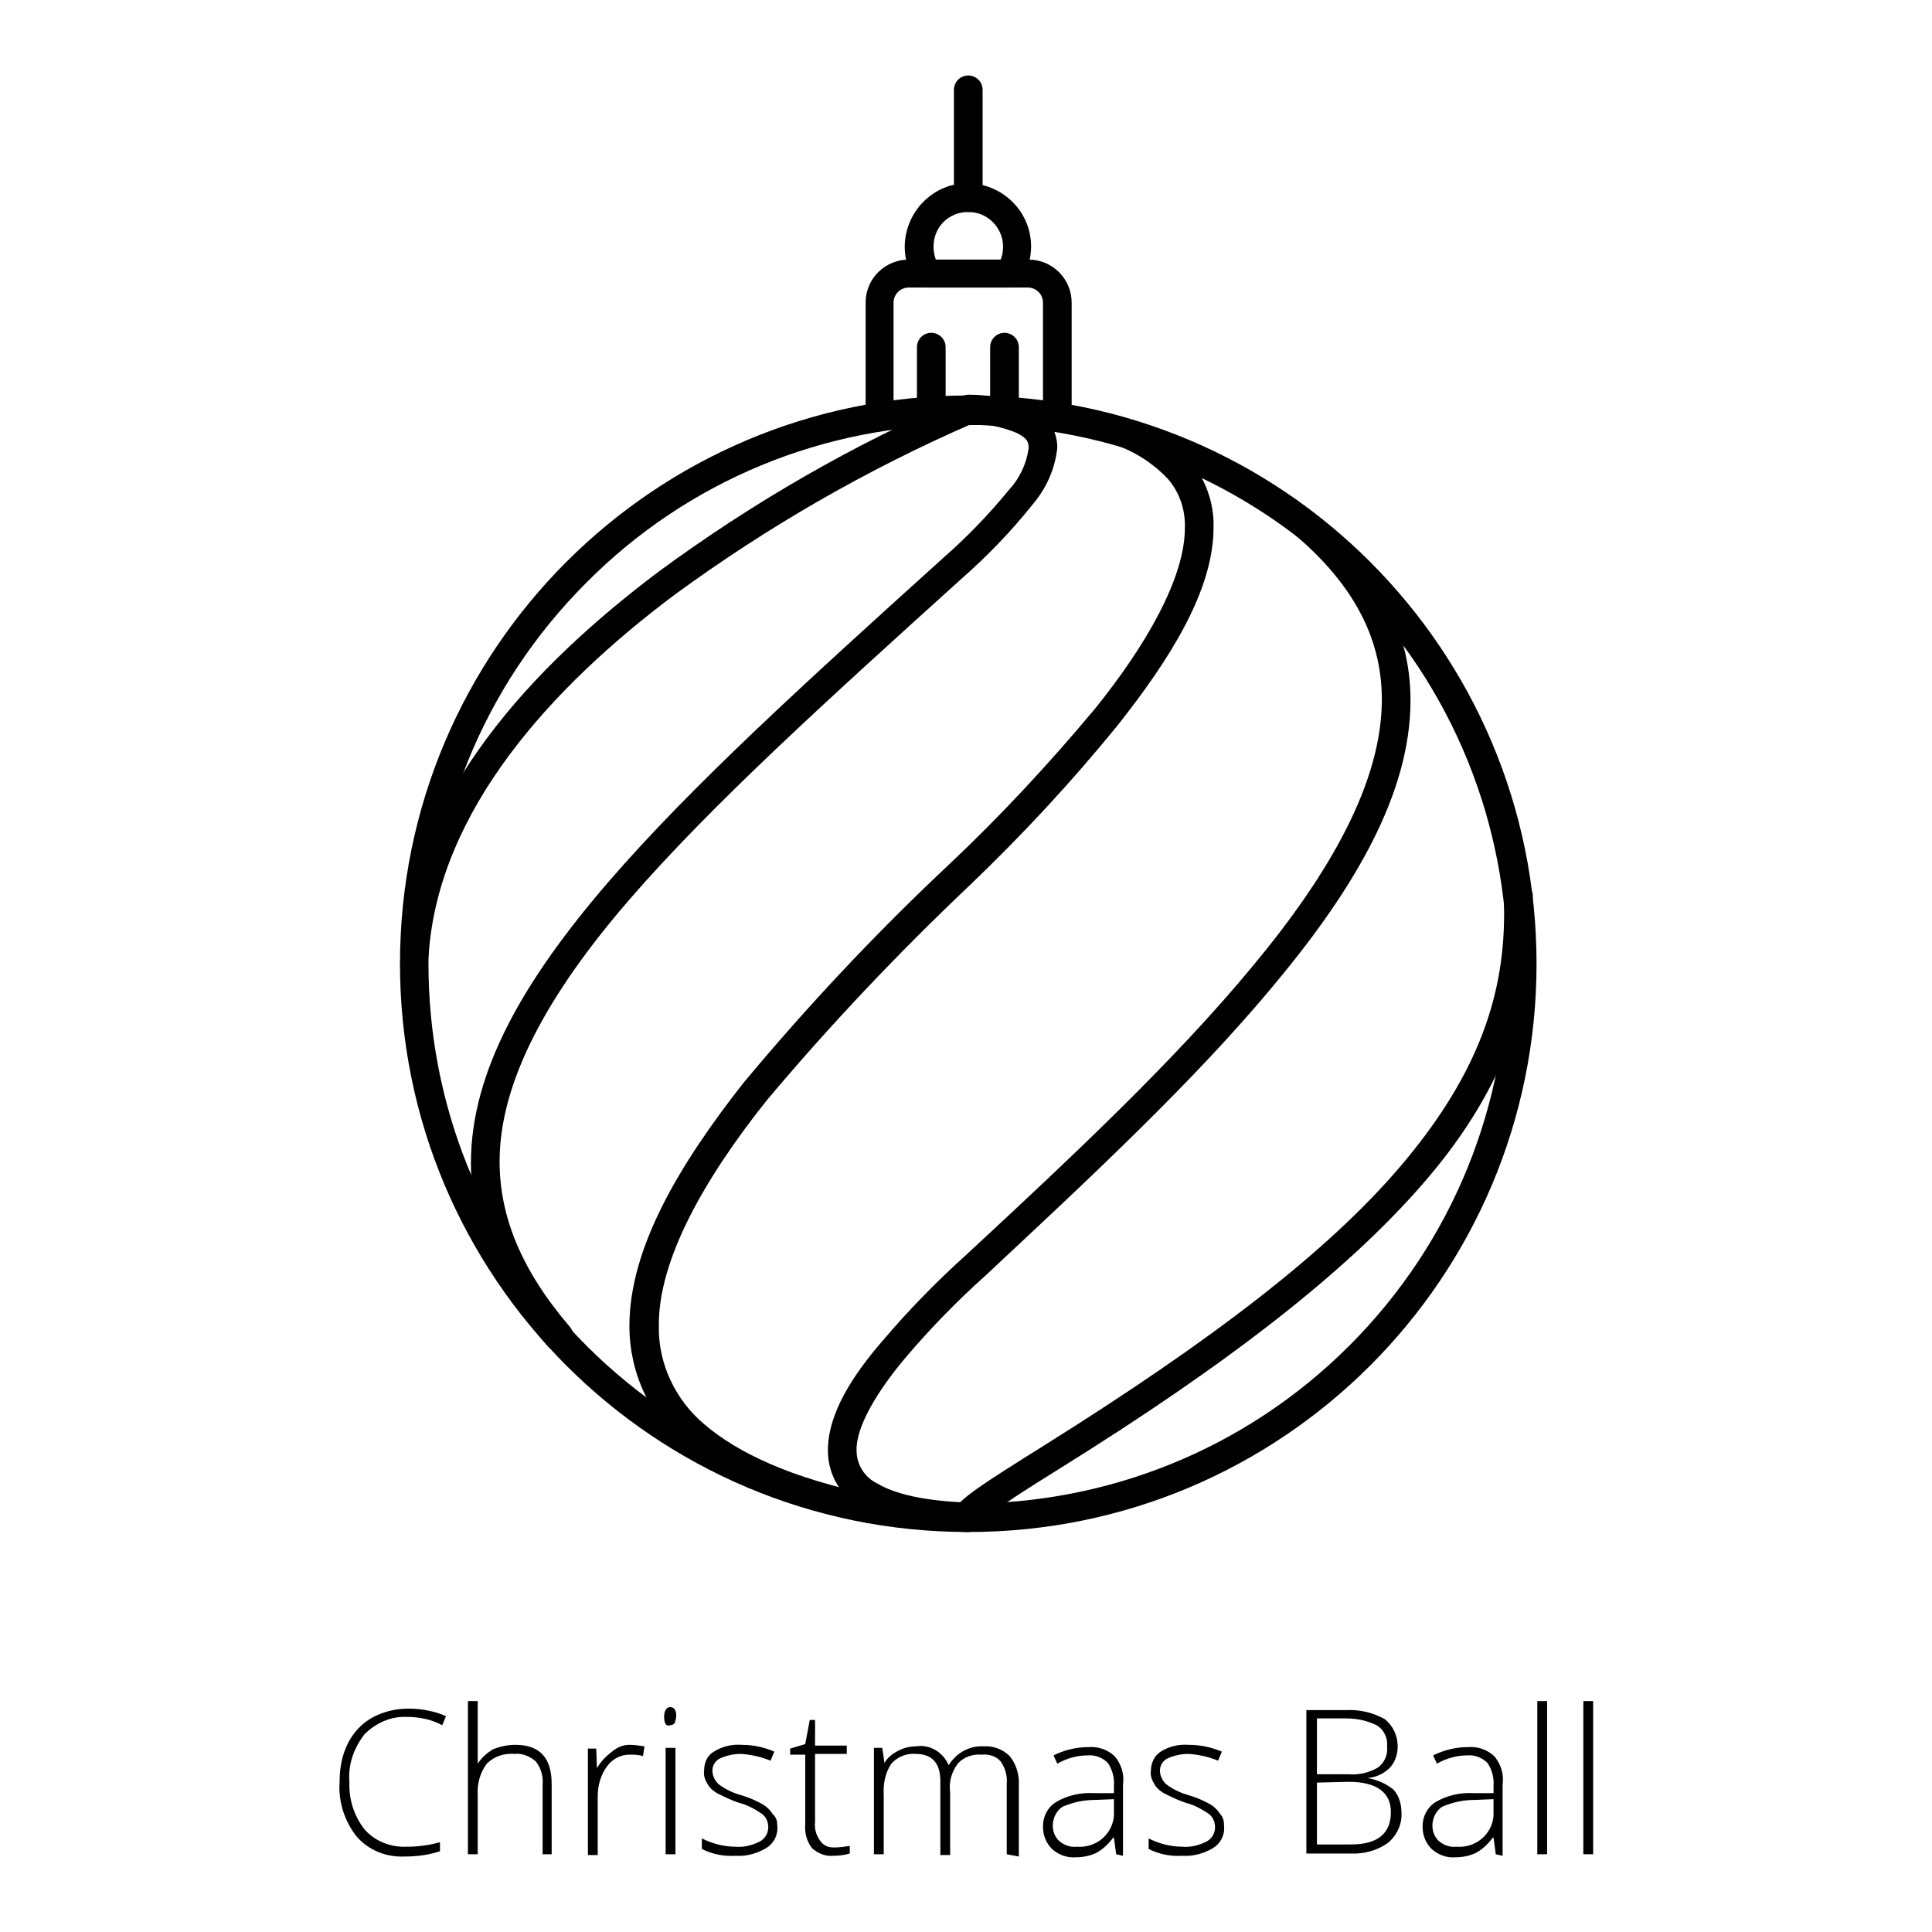 <?xml version="1.0" encoding="utf-8"?>
<!-- Svg Vector Icons : http://www.onlinewebfonts.com/icon -->
<!DOCTYPE svg PUBLIC "-//W3C//DTD SVG 1.1//EN" "http://www.w3.org/Graphics/SVG/1.1/DTD/svg11.dtd">
<svg version="1.1" xmlns="http://www.w3.org/2000/svg" xmlns:xlink="http://www.w3.org/1999/xlink" x="0px" y="0px" viewBox="0 0 256 256" enable-background="new 0 0 256 256" xml:space="preserve">
<g> <path fill="#000000" d="M53.9,227.5c-2.1-0.1-4.1,0.8-5.6,2.3c-1.4,1.8-2.2,4-2,6.3c-0.1,2.3,0.6,4.5,2,6.3 c1.4,1.6,3.5,2.4,5.6,2.3c1.5,0,3-0.2,4.4-0.6v1.2c-1.5,0.5-3.1,0.7-4.7,0.7c-2.4,0.1-4.7-0.8-6.3-2.6c-1.6-2-2.5-4.6-2.3-7.3 c0-1.8,0.3-3.5,1.1-5.1c0.7-1.4,1.8-2.6,3.2-3.4c1.5-0.8,3.1-1.2,4.8-1.2c1.7,0,3.4,0.3,5,1l-0.5,1.2 C57.1,227.8,55.5,227.5,53.9,227.5z M71.9,245.7v-9.2c0.1-1.1-0.2-2.2-0.9-3.1c-0.8-0.7-1.8-1.1-2.8-1c-1.4-0.1-2.7,0.3-3.7,1.3 c-0.9,1.2-1.3,2.7-1.2,4.2v7.8h-1.3v-20.3h1.3v8.3c0.5-0.8,1.2-1.4,2-1.9c1-0.4,2-0.6,3-0.6c3.2,0,4.8,1.7,4.8,5.2v9.3H71.9z  M83.4,231.2c0.7,0,1.3,0.1,2,0.2l-0.2,1.3c-0.6-0.2-1.2-0.2-1.8-0.2c-1.2,0-2.3,0.6-3,1.6c-0.8,1.1-1.2,2.5-1.2,3.9v7.8h-1.3 v-14.1H79l0.1,2.6c0.5-0.9,1.2-1.6,2-2.2C81.8,231.5,82.6,231.2,83.4,231.2L83.4,231.2z M88,227.5c0-0.8,0.3-1.3,0.8-1.3 c0.2,0,0.5,0.1,0.6,0.3c0.2,0.3,0.2,0.6,0.2,0.9c0,0.3-0.1,0.6-0.2,0.9c-0.1,0.2-0.4,0.3-0.6,0.3C88.3,228.8,88,228.4,88,227.5z  M89.5,245.7h-1.3v-14.1h1.3V245.7z M103,242c0.1,1.2-0.5,2.3-1.5,2.9c-1.2,0.7-2.6,1.1-4,1c-1.6,0.1-3.1-0.2-4.5-0.9v-1.4 c1.4,0.7,2.9,1.1,4.5,1.1c1.1,0.1,2.2-0.2,3.2-0.7c0.7-0.4,1.1-1.1,1.1-1.9c0-0.7-0.3-1.4-0.9-1.8c-0.9-0.6-1.8-1.1-2.9-1.4 c-1-0.3-2-0.8-3-1.3c-0.5-0.3-1-0.7-1.3-1.3c-0.3-0.5-0.5-1.1-0.4-1.7c0-1,0.4-2,1.3-2.5c1.1-0.7,2.4-1,3.7-0.9 c1.5,0,2.9,0.3,4.3,0.9l-0.5,1.2c-1.2-0.5-2.5-0.8-3.9-0.9c-1,0-1.9,0.2-2.8,0.6c-0.6,0.3-1,0.9-1,1.6c0,0.7,0.3,1.3,0.8,1.8 c0.9,0.7,2,1.2,3.1,1.5c1,0.3,1.9,0.7,2.8,1.2c0.5,0.3,1,0.8,1.3,1.3C102.9,240.8,103,241.4,103,242L103,242z M110.5,244.8 c0.7,0,1.4-0.1,2.1-0.2v1c-0.7,0.2-1.4,0.3-2.2,0.3c-1,0.1-2-0.3-2.8-1c-0.7-0.9-1-2-0.9-3.2v-9.2h-2v-0.8l2-0.6l0.6-3.2h0.7v3.4 h4.2v1.1h-4.2v9c-0.1,0.8,0.1,1.7,0.6,2.4C109.1,244.6,109.8,244.8,110.5,244.8L110.5,244.8z M133.4,245.7v-9.3 c0.1-1.1-0.2-2.1-0.8-3c-0.6-0.7-1.6-1-2.5-0.9c-1.2-0.1-2.4,0.3-3.2,1.2c-0.8,1.1-1.2,2.4-1,3.8v8.3h-1.3V236 c0-2.4-1.1-3.6-3.3-3.6c-1.2-0.1-2.4,0.4-3.2,1.3c-0.8,1.2-1.1,2.7-1,4.2v7.8h-1.3v-14.1h1.1l0.3,2c0.4-0.7,1-1.2,1.8-1.6 c0.7-0.4,1.6-0.6,2.4-0.6c1.8-0.3,3.6,0.8,4.3,2.5c1-1.6,2.7-2.6,4.6-2.5c1.3-0.1,2.6,0.4,3.5,1.3c0.9,1.1,1.3,2.6,1.2,4v9.3 L133.4,245.7z M147.9,245.7l-0.3-2.2h-0.1c-0.6,0.8-1.3,1.5-2.2,2c-0.8,0.4-1.8,0.6-2.7,0.6c-1.2,0.1-2.3-0.3-3.2-1.1 c-0.8-0.8-1.2-1.8-1.2-3c0-1.3,0.6-2.5,1.7-3.2c1.5-0.9,3.3-1.3,5-1.2h2.7v-0.9c0.1-1.1-0.2-2.2-0.8-3.1c-0.7-0.7-1.7-1.1-2.7-1 c-1.4,0-2.8,0.4-4,1.1l-0.5-1.1c1.4-0.7,3-1.1,4.6-1.1c1.3-0.1,2.5,0.3,3.5,1.2c0.9,1.1,1.3,2.4,1.1,3.8v9.4L147.9,245.7z  M142.7,244.7c2.5,0.2,4.7-1.6,4.9-4.1c0-0.3,0-0.6,0-0.8v-1.4l-2.5,0.1c-1.5,0-2.9,0.3-4.3,0.9c-0.8,0.5-1.3,1.5-1.3,2.5 c0,0.8,0.3,1.5,0.8,2C141,244.5,141.8,244.8,142.7,244.7L142.7,244.7z M162.2,242c0.1,1.2-0.5,2.3-1.5,2.9c-1.2,0.7-2.6,1.1-4,1 c-1.6,0.1-3.1-0.2-4.5-0.9v-1.4c1.4,0.7,2.9,1.1,4.5,1.1c1.1,0.1,2.2-0.2,3.2-0.7c0.7-0.4,1.1-1.1,1.1-1.9c0-0.7-0.3-1.4-0.9-1.8 c-0.9-0.6-1.8-1.1-2.9-1.4c-1-0.3-2-0.8-3-1.3c-0.5-0.3-1-0.7-1.3-1.3c-0.3-0.5-0.5-1.1-0.4-1.7c0-1,0.5-2,1.3-2.5 c1.1-0.7,2.4-1,3.7-0.9c1.5,0,3,0.3,4.4,0.9l-0.5,1.2c-1.2-0.5-2.5-0.8-3.9-0.9c-1,0-1.9,0.2-2.8,0.6c-0.6,0.3-1,0.9-1,1.6 c0,0.7,0.3,1.3,0.8,1.8c0.9,0.7,2,1.2,3.1,1.5c1,0.3,1.9,0.7,2.8,1.2c0.5,0.3,1,0.8,1.3,1.3C162.1,240.8,162.2,241.4,162.2,242 L162.2,242z M173.1,226.6h5.2c1.8-0.1,3.6,0.3,5.2,1.2c1.1,0.9,1.7,2.2,1.7,3.6c0,1-0.3,2-1,2.8c-0.8,0.8-1.8,1.3-3,1.4 c1.2,0.2,2.4,0.7,3.4,1.5c0.8,0.8,1.1,2,1.1,3.1c0.1,1.5-0.6,3-1.8,4c-1.4,1-3.2,1.5-5,1.4h-5.8V226.6z M174.5,235.1h4.2 c1.4,0.1,2.7-0.2,3.9-0.9c0.9-0.7,1.3-1.7,1.2-2.8c0.1-1.1-0.4-2.2-1.4-2.8c-1.2-0.6-2.6-0.9-4-0.9h-3.9V235.1z M174.5,236.2v8.2 h4.5c3.5,0,5.3-1.4,5.3-4.3c0-2.6-1.9-4-5.6-4L174.5,236.2z M198.2,245.7l-0.3-2.2h-0.1c-0.6,0.8-1.3,1.5-2.2,2 c-0.8,0.4-1.8,0.6-2.7,0.6c-1.2,0.1-2.3-0.3-3.2-1.1c-0.8-0.8-1.2-1.8-1.2-3c0-1.3,0.6-2.5,1.7-3.2c1.5-0.9,3.3-1.3,5-1.2h2.7v-0.9 c0.1-1.1-0.2-2.2-0.8-3.1c-0.7-0.7-1.7-1.1-2.7-1c-1.4,0-2.8,0.4-4,1.1l-0.5-1.1c1.4-0.7,3-1.1,4.6-1.1c1.3-0.1,2.5,0.3,3.5,1.2 c0.9,1.1,1.3,2.4,1.1,3.8v9.4L198.2,245.7z M193,244.7c2.5,0.2,4.7-1.6,4.9-4.1c0-0.3,0-0.6,0-0.8v-1.4l-2.5,0.1 c-1.5,0-2.9,0.3-4.3,0.9c-0.8,0.5-1.3,1.5-1.3,2.5c0,0.8,0.3,1.5,0.8,2C191.3,244.5,192.1,244.8,193,244.7z M205,245.7h-1.3v-20.3 h1.3V245.7z M211.1,245.7h-1.3v-20.3h1.3V245.7z"/> <path fill="#000000" d="M126.4,26.2V11.9c0-1,0.8-1.9,1.9-1.9c1,0,1.9,0.8,1.9,1.9c0,0,0,0,0,0v14.3c0,1-0.8,1.9-1.9,1.9 C127.2,28,126.4,27.2,126.4,26.2z M121.5,54.5V46c0-1,0.8-1.9,1.9-1.9c1,0,1.9,0.8,1.9,1.9c0,0,0,0,0,0v8.5c0,1-0.8,1.9-1.9,1.9 C122.4,56.4,121.5,55.5,121.5,54.5C121.5,54.5,121.5,54.5,121.5,54.5z M131.2,54.5V46c0-1,0.8-1.9,1.9-1.9c1,0,1.9,0.8,1.9,1.9 c0,0,0,0,0,0v8.5c0,1-0.8,1.9-1.9,1.9C132.1,56.4,131.2,55.5,131.2,54.5C131.2,54.5,131.2,54.5,131.2,54.5z"/> <path fill="#000000" d="M122.9,38.1c-0.6,0-1.2-0.3-1.6-0.8c-2.6-3.8-1.5-9,2.3-11.6s9-1.5,11.6,2.3c1.9,2.8,1.9,6.5,0,9.3 c-0.3,0.5-0.9,0.8-1.6,0.8H122.9z M132.6,34.4c0.9-2.4-0.2-5-2.6-6c-2.4-0.9-5.1,0.2-6,2.6c-0.4,1.1-0.4,2.3,0,3.4H132.6z  M53,127.7c0-41.6,33.7-75.3,75.3-75.3c41.6,0,75.3,33.7,75.3,75.3c0,41.6-33.7,75.3-75.3,75.3l0,0C86.7,203,53,169.3,53,127.7 L53,127.7z M77.7,77.2c-27.9,27.9-27.9,73.2,0,101.1c27.9,27.9,73.2,27.9,101.1,0c27.9-27.9,27.9-73.2,0-101.1 c-13.4-13.4-31.6-20.9-50.6-20.9C109.3,56.2,91.1,63.7,77.7,77.2L77.7,77.2z"/> <path fill="#000000" d="M126.8,202.6c-0.8-0.6-1-1.8-0.4-2.6c1.3-1.7,3.2-3,12-8.5c22.2-13.9,37.6-25.7,47.2-37 s13.7-21.7,13.7-33.3v-2.4c0-1,0.8-1.9,1.8-2c1,0,1.9,0.8,2,1.8l0,0v2.5c0,12.6-4.5,24.2-14.6,35.8c-10.1,11.6-25.6,23.7-48.1,37.7 c-8.7,5.4-10.5,6.9-11,7.6C128.8,203,127.6,203.2,126.8,202.6L126.8,202.6z M115,201.8c-11.2-2.3-19-5.8-24.2-10.2 c-4.7-3.9-7.4-9.7-7.4-15.9c0-10.4,6.7-21.5,15.1-32.2c8.5-10.2,17.5-19.8,27.2-28.9c6.9-6.5,13.3-13.4,19.4-20.7 C151.8,85.6,157,76.6,157,70c0.1-2.4-0.7-4.8-2.3-6.6c-2.3-2.4-5.2-4.1-8.4-4.9c-1-0.3-1.5-1.4-1.2-2.4s1.4-1.6,2.4-1.2l0,0 c3.9,1,7.4,3.1,10.1,6c2.1,2.5,3.3,5.7,3.2,9c0,8.4-5.9,17.6-12.7,26.2c-6.1,7.5-12.6,14.5-19.6,21.2c-9.5,9-18.5,18.5-26.9,28.5 c-8.3,10.4-14.4,21.2-14.3,29.9c-0.1,5,2.2,9.8,6,13c4.4,3.8,11.6,7.2,22.4,9.4c1,0.2,1.7,1.2,1.4,2.2c-0.2,0.9-0.9,1.5-1.8,1.5 H115z M72.6,178.4c-6.9-8.1-10.2-16.1-10.2-24.3c0-12.1,7-24.2,18.1-37.1C91.7,104,107.2,90,124.9,74c3.2-2.8,6.1-5.8,8.8-9.1 c1.4-1.5,2.3-3.4,2.6-5.5c0-0.9-0.2-1.3-1.5-2c-2.1-0.9-4.4-1.3-6.6-1.3c-1,0-1.8-0.9-1.8-2c0-1,0.9-1.8,2-1.8l0,0 c2.8,0,5.6,0.6,8.2,1.7c2.1,0.9,3.5,3,3.5,5.3c-0.3,2.9-1.5,5.5-3.4,7.7c-2.8,3.5-5.9,6.7-9.2,9.6c-17.7,16-33.2,30-44.1,42.6 c-10.9,12.6-17.2,24.2-17.2,34.7c0,7.2,2.8,14.3,9.3,21.9c0.7,0.8,0.6,2-0.2,2.7C74.5,179.3,73.3,179.2,72.6,178.4L72.6,178.4z"/> <path fill="#000000" d="M54.8,128.2c-1-0.1-1.8-1-1.7-2c0,0,0,0,0,0c1.6-21,17.5-37.9,34.1-50.4c12.5-9.2,26-17,40.3-23.1 c1-0.3,2,0.2,2.3,1.2c0.3,0.8-0.1,1.8-0.9,2.2c-14,6.1-27.2,13.7-39.5,22.7C73.1,91,58.1,107.4,56.8,126.5c-0.1,1-0.9,1.7-1.9,1.7 H54.8z M128.2,203c-6.4-0.2-10.9-1.2-13.9-3.1c-2.8-1.5-4.6-4.4-4.6-7.7c0-5,3.4-10.1,7.3-14.6c3.4-4,7.1-7.8,11-11.3 c13.8-12.8,27.6-25.7,38-38.3c10.4-12.5,17.1-24.5,17.1-35.3c0-8.4-4-16.3-14.1-23.9c-0.8-0.7-0.8-1.9-0.1-2.6 c0.6-0.7,1.6-0.8,2.4-0.3c10.8,8.1,15.6,17.2,15.6,26.9c0,12.3-7.4,24.9-18,37.6c-10.6,12.8-24.6,25.8-38.3,38.6 c-3.8,3.4-7.4,7.1-10.7,11c-3.7,4.4-6.5,9.1-6.4,12.2c0,1.9,1.1,3.6,2.8,4.4c2.2,1.3,6,2.3,12.1,2.5c1,0,1.8,0.9,1.8,1.9 C130.1,202.2,129.2,203,128.2,203L128.2,203z"/> <path fill="#000000" d="M137.7,56.9v-2L138,53l-0.2,1.9V56.9h-0.2c-6.1-0.8-12.3-0.8-18.4,0h-2.6c-1,0-1.9-0.8-1.9-1.9V40.1 c0-3.2,2.6-5.7,5.7-5.7l0,0h15.9c3.2,0,5.7,2.6,5.7,5.7l0,0v14.7c0,1-0.8,1.9-1.9,1.9L137.7,56.9z M138.2,53.1v-13c0-1.1-0.9-2-2-2 h-15.8c-1.1,0-2,0.9-2,2l0,0v13h0.4c6.4-0.8,12.8-0.8,19.1,0L138.2,53.1z"/></g>
</svg>